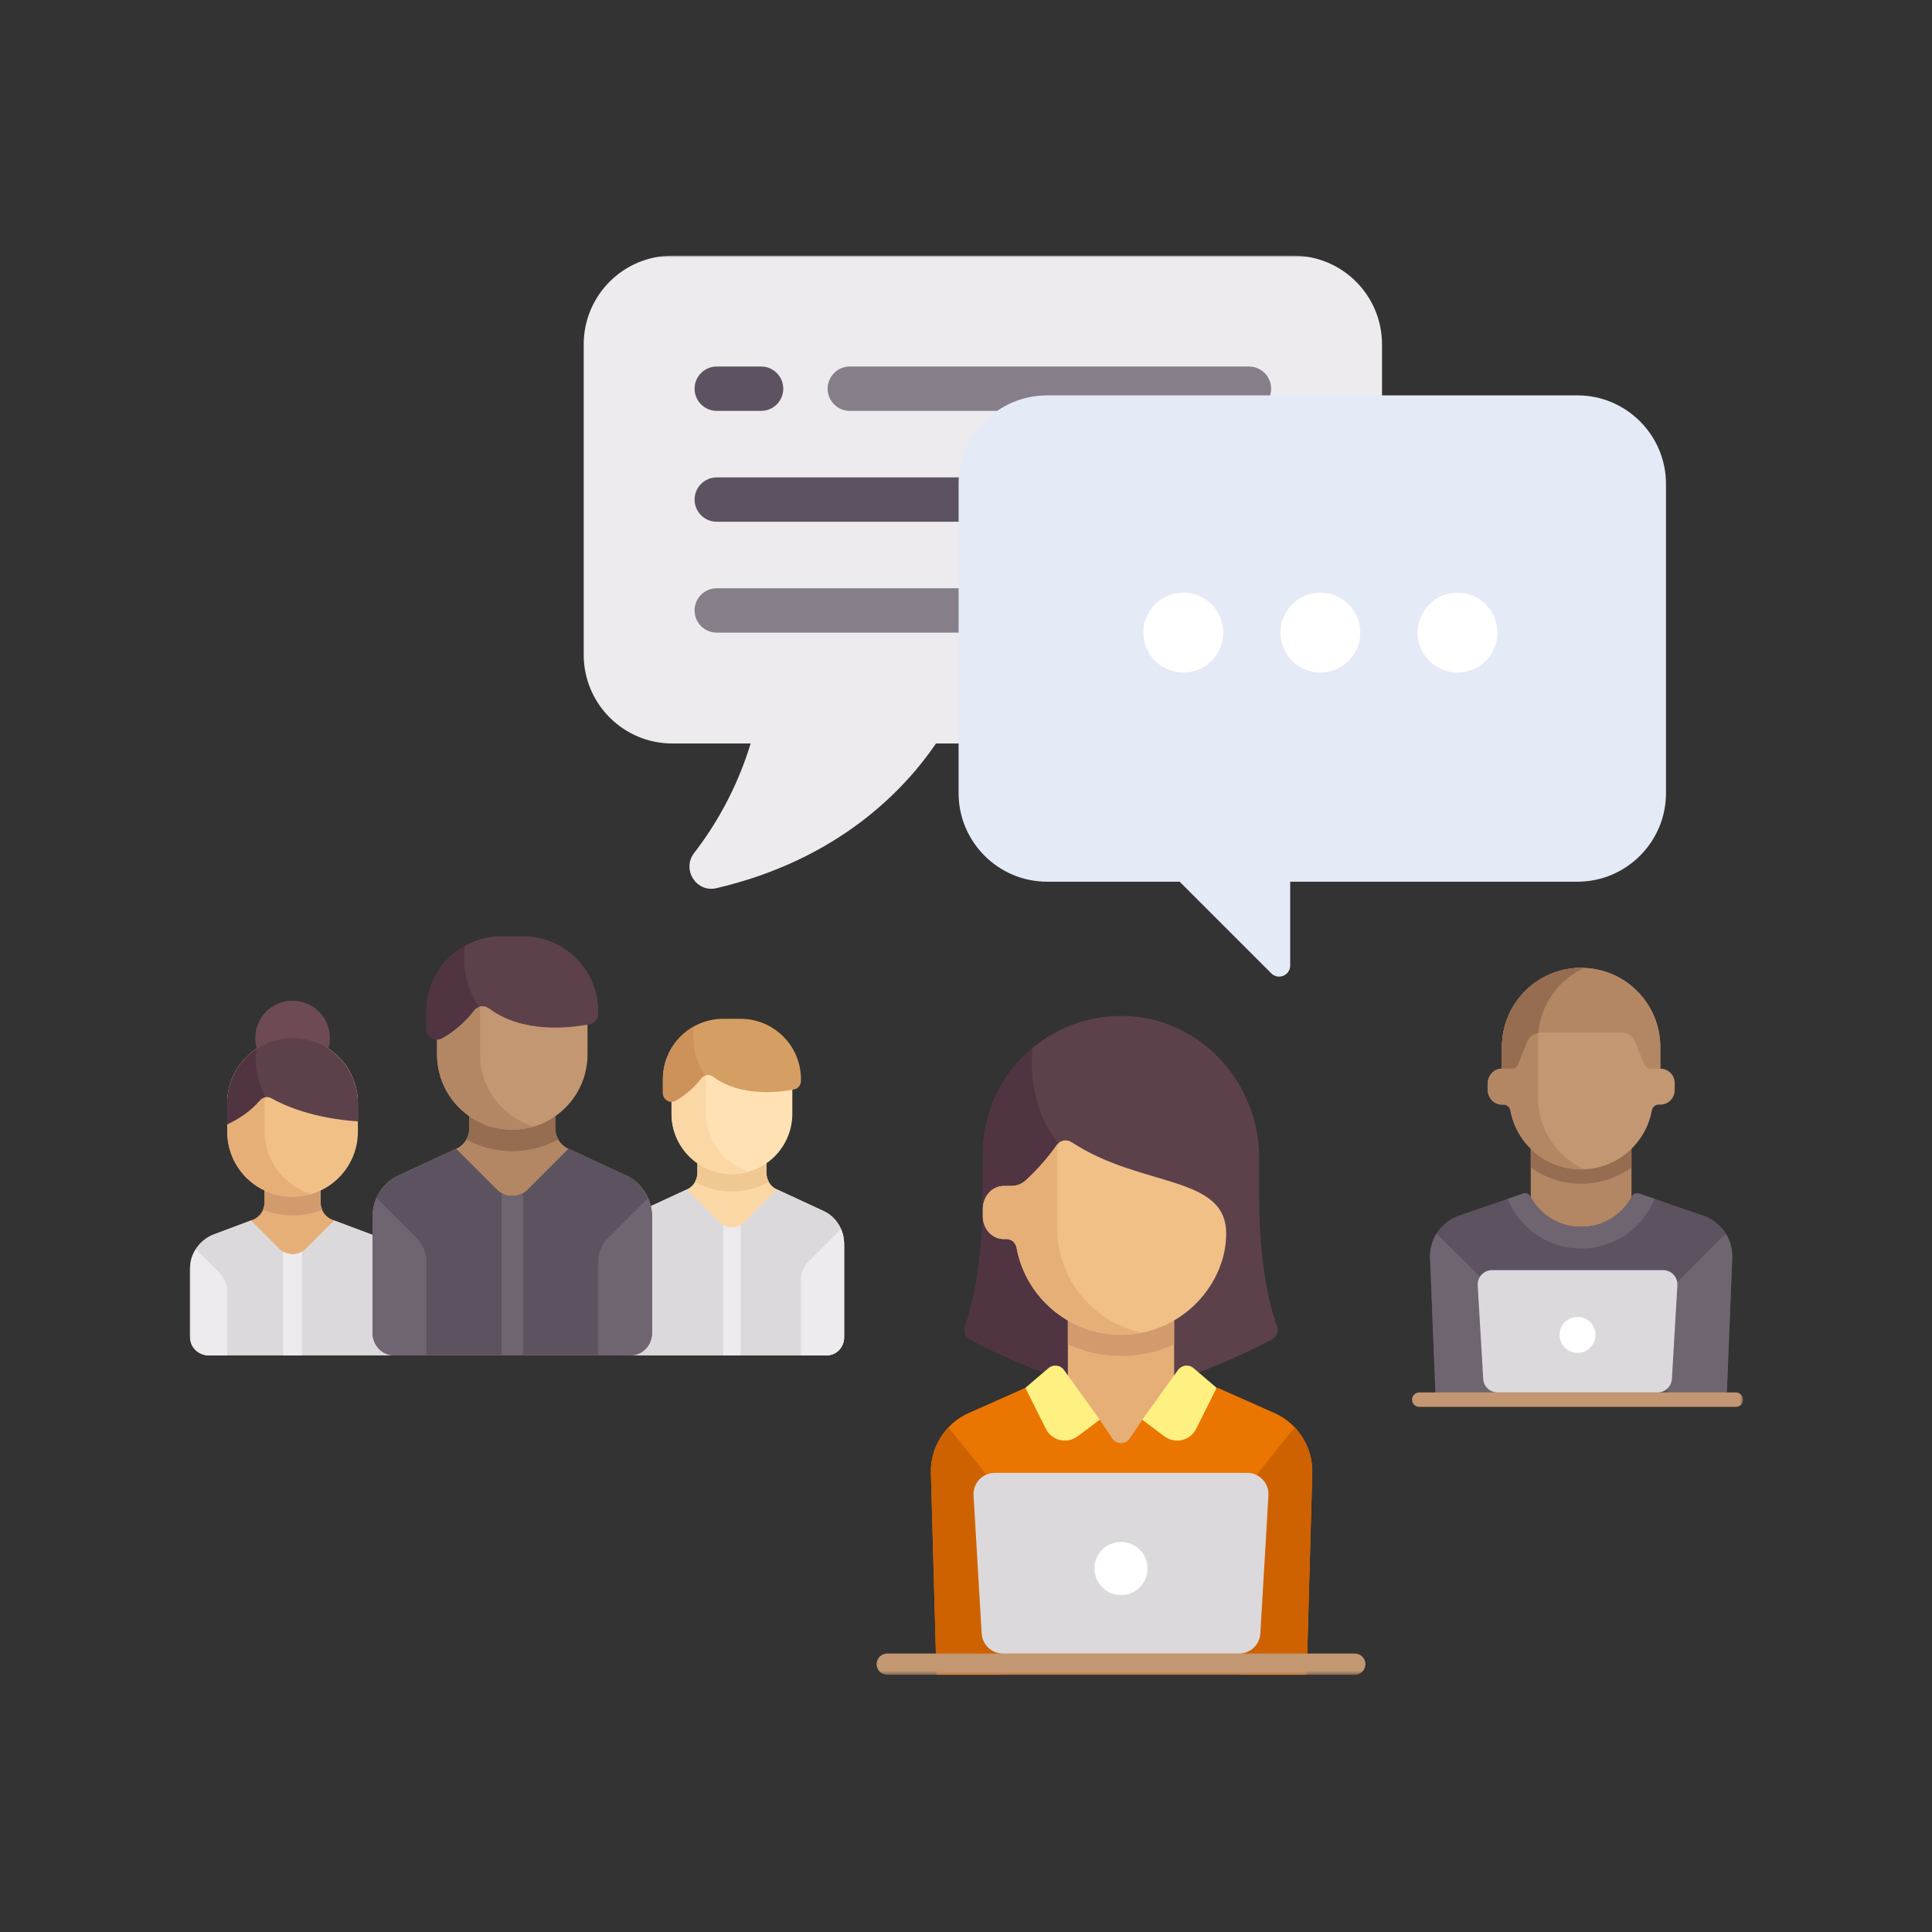 <?xml version="1.0" encoding="UTF-8"?>
<svg width="529px" height="529px" viewBox="0 0 529 529" version="1.1" xmlns="http://www.w3.org/2000/svg" xmlns:xlink="http://www.w3.org/1999/xlink">
    <rect x="0" y="0" width="529" height="529" fill="#333333" stroke="none"/>
    <!-- Generator: Sketch 48.2 (47327) - http://www.bohemiancoding.com/sketch -->
    <title>3x/Artboard</title>
    <desc>Created with Sketch.</desc>
    <defs>
        <polygon id="path-1" points="0 388.572 425.267 388.572 425.267 0 0 0"></polygon>
    </defs>
    <g id="Page-1" stroke="none" stroke-width="1" fill="none" fill-rule="evenodd">
        <g id="Artboard">
            <g id="Page-1" transform="translate(52, 70)">
                <path d="M292.769,257.634 L292.769,247.064 C292.769,226.696 277.116,209.169 256.768,208.21 C235.047,207.189 217.115,224.498 217.115,245.994 L217.115,257.634 C217.115,277.216 213.86,288.663 212.218,293.193 C211.729,294.541 212.316,296.036 213.583,296.711 C219.382,299.796 235.18,307.688 249.122,310.009 L260.76,310.009 C274.703,307.685 290.5,299.793 296.298,296.711 C297.566,296.036 298.153,294.541 297.664,293.193 C296.023,288.663 292.769,277.216 292.769,257.634" id="Fill-1" fill="#5C414B"></path>
                <path d="M217.115,245.995 L217.115,257.634 C217.115,277.216 213.861,288.663 212.219,293.193 C211.728,294.546 212.328,296.042 213.599,296.719 C219.009,299.593 233.058,306.612 246.212,309.443 L246.212,251.814 L240.392,245.995 C230.712,236.316 230.057,224.091 230.698,216.973 C222.399,223.91 217.115,234.331 217.115,245.995" id="Fill-3" fill="#503441"></path>
                <mask id="mask-2" fill="white">
                    <use xlink:href="#path-1"></use>
                </mask>
                <g id="Clip-6"></g>
                <polygon id="Fill-5" fill="#E6AF78" mask="url(#mask-2)" points="240.393 327.471 269.49 327.471 269.49 289.641 240.393 289.641"></polygon>
                <path d="M296.953,316.898 L281.462,310.009 L260.761,318.739 L257.362,323.836 C256.211,325.564 253.673,325.564 252.52,323.836 L249.122,318.739 L228.739,310.009 L213.247,316.898 C206.783,319.772 202.693,326.262 202.89,333.334 L204.418,388.572 L305.782,388.572 L307.31,333.334 C307.505,326.262 303.416,319.772 296.953,316.898" id="Fill-7" fill="#EB7501" mask="url(#mask-2)"></path>
                <path d="M222.352,339.107 L207.734,320.835 C204.586,324.138 202.757,328.59 202.89,333.334 L204.417,388.572 L222.352,388.572 L222.352,339.107 Z" id="Fill-8" fill="#CE6200" mask="url(#mask-2)"></path>
                <path d="M287.848,339.107 L302.465,320.835 C305.612,324.138 307.442,328.59 307.31,333.334 L305.782,388.572 L287.848,388.572 L287.848,339.107 Z" id="Fill-9" fill="#CE6200" mask="url(#mask-2)"></path>
                <path d="M240.393,298.094 C244.844,300.139 249.775,301.281 254.941,301.281 C260.107,301.281 265.038,300.139 269.49,298.094 L269.49,289.64 L240.393,289.64 L240.393,298.094 Z" id="Fill-10" fill="#D29B6E" mask="url(#mask-2)"></path>
                <path d="M282.502,275.54 C283.252,273.186 283.675,270.726 283.738,268.257 C284.168,251.51 260.712,255.432 241.445,242.754 C240.102,241.87 238.314,242.153 237.397,243.473 C234.351,247.851 230.905,251.315 228.874,253.185 C227.794,254.177 226.394,254.723 224.929,254.723 L222.834,254.723 C222.833,254.723 222.833,254.727 222.829,254.727 C222.512,254.73 222.185,254.764 221.852,254.83 C219.019,255.377 217.114,258.088 217.114,260.971 L217.114,263.075 C217.114,265.859 218.897,268.485 221.607,269.119 C222.216,269.262 222.811,269.301 223.381,269.255 C224.826,269.139 226.089,270.192 226.351,271.621 C228.822,285.178 240.668,295.462 254.94,295.462 C267.07,295.462 277.421,288.021 281.783,277.471 C281.993,276.957 282.459,275.664 282.502,275.54" id="Fill-11" fill="#F0C087" mask="url(#mask-2)"></path>
                <path d="M237.483,266.363 L237.483,243.364 C234.417,247.794 230.922,251.3 228.874,253.184 C227.795,254.176 226.395,254.724 224.929,254.724 L222.836,254.724 C222.834,254.724 222.833,254.726 222.831,254.726 C222.511,254.731 222.185,254.763 221.854,254.83 C219.021,255.377 217.115,258.085 217.115,260.967 L217.115,263.075 C217.115,265.859 218.896,268.485 221.607,269.119 C222.216,269.261 222.811,269.301 223.38,269.255 C224.826,269.138 226.089,270.192 226.35,271.621 C228.823,285.177 240.669,295.462 254.941,295.462 C256.92,295.462 258.844,295.244 260.711,294.869 C247.455,292.154 237.483,280.423 237.483,266.363" id="Fill-12" fill="#E6AF78" mask="url(#mask-2)"></path>
                <path d="M318.956,388.572 L190.928,388.572 C189.318,388.572 188.018,387.27 188.018,385.664 C188.018,384.056 189.318,382.754 190.928,382.754 L318.956,382.754 C320.563,382.754 321.866,384.056 321.866,385.664 C321.866,387.27 320.563,388.572 318.956,388.572" id="Fill-13" fill="#C39772" mask="url(#mask-2)"></path>
                <path d="M234.364,321.23 L228.755,310.008 L235.077,304.608 C236.372,303.502 238.336,303.739 239.329,305.122 L249.122,318.739 L243.061,323.284 C240.157,325.462 235.987,324.478 234.364,321.23" id="Fill-14" fill="#FFF082" mask="url(#mask-2)"></path>
                <path d="M275.518,321.23 L281.129,310.008 L274.803,304.608 C273.51,303.502 271.546,303.739 270.552,305.122 L260.76,318.739 L266.822,323.284 C269.726,325.462 273.895,324.478 275.518,321.23" id="Fill-15" fill="#FFF082" mask="url(#mask-2)"></path>
                <path d="M287.28,382.754 L222.601,382.754 C219.519,382.754 216.973,380.351 216.793,377.275 L214.566,339.449 C214.37,336.107 217.028,333.288 220.377,333.288 L289.505,333.288 C292.853,333.288 295.511,336.107 295.315,339.449 L293.091,377.275 C292.908,380.351 290.362,382.754 287.28,382.754" id="Fill-16" fill="#DBD9DC" mask="url(#mask-2)"></path>
                <path d="M254.941,352.202 C258.958,352.202 262.214,355.459 262.214,359.474 C262.214,363.492 258.958,366.751 254.941,366.751 C250.924,366.751 247.666,363.492 247.666,359.474 C247.666,355.459 250.924,352.202 254.941,352.202" id="Fill-17" fill="#FFFFFF" mask="url(#mask-2)"></path>
                <path d="M49.581,267.956 L39.087,264.02 C37.093,263.272 35.772,261.366 35.772,259.235 L35.772,255.111 L20.442,255.111 L20.442,259.235 C20.442,261.366 19.12,263.272 17.125,264.02 L6.633,267.956 C2.643,269.451 -0.001,273.265 -0.001,277.525 L-0.001,295.994 C-0.001,298.816 2.288,301.104 5.111,301.104 L56.214,301.104 L56.214,277.525 C56.214,273.265 53.571,269.451 49.581,267.956" id="Fill-18" fill="#E6AF78" mask="url(#mask-2)"></path>
                <path d="M28.106,262.777 C30.975,262.777 33.712,262.225 36.247,261.26 C35.969,260.628 35.772,259.956 35.772,259.235 L35.772,255.111 L20.441,255.111 L20.441,259.235 C20.441,259.956 20.243,260.628 19.965,261.26 C22.501,262.225 25.237,262.777 28.106,262.777" id="Fill-19" fill="#D29B6E" mask="url(#mask-2)"></path>
                <path d="M5.11,301.104 L56.213,301.104 L56.213,277.525 C56.213,273.264 53.57,269.452 49.581,267.956 L39.488,264.17 L31.72,271.939 C29.724,273.935 26.488,273.935 24.493,271.939 L16.724,264.17 L6.631,267.956 C2.642,269.451 0,273.264 0,277.525 L0,295.994 C0,298.816 2.288,301.104 5.11,301.104" id="Fill-20" fill="#DBD9DC" mask="url(#mask-2)"></path>
                <path d="M28.206,257.667 L28.008,257.667 C18.185,257.667 10.221,249.703 10.221,239.879 L10.221,232.017 C10.221,222.192 18.185,214.229 28.008,214.229 L28.206,214.229 C38.03,214.229 45.993,222.192 45.993,232.017 L45.993,239.879 C45.993,249.703 38.03,257.667 28.206,257.667" id="Fill-21" fill="#F0C087" mask="url(#mask-2)"></path>
                <path d="M20.441,239.78 L20.441,232.115 C20.441,224.013 25.831,217.178 33.217,214.979 C31.597,214.497 29.883,214.228 28.107,214.228 C18.229,214.228 10.22,222.236 10.22,232.115 L10.22,239.78 C10.22,249.658 18.229,257.667 28.107,257.667 C29.884,257.667 31.597,257.398 33.217,256.916 C25.83,254.716 20.441,247.881 20.441,239.78" id="Fill-22" fill="#E6AF78" mask="url(#mask-2)"></path>
                <path d="M7.976,278.418 L1.614,272.056 C0.595,273.659 -0,275.537 -0,277.525 L-0,295.994 C-0,298.816 2.288,301.105 5.111,301.105 L10.221,301.105 L10.221,283.838 C10.221,281.805 9.414,279.856 7.976,278.418" id="Fill-23" fill="#EDEBED" mask="url(#mask-2)"></path>
                <path d="M25.552,272.729 L25.552,301.104 L30.662,301.104 L30.662,272.729 C29.082,273.646 27.132,273.646 25.552,272.729" id="Fill-24" fill="#EDEBED" mask="url(#mask-2)"></path>
                <path d="M28.107,204.011 C33.751,204.011 38.326,208.585 38.326,214.23 C38.326,219.874 33.751,224.448 28.107,224.448 C22.463,224.448 17.888,219.874 17.888,214.23 C17.888,208.585 22.463,204.011 28.107,204.011" id="Fill-25" fill="#6E4B53" mask="url(#mask-2)"></path>
                <path d="M10.221,232.115 L10.221,237.849 C13.051,236.509 16.517,234.394 19.17,231.249 C19.945,230.33 21.27,230.14 22.319,230.729 C25.687,232.622 33.586,236.225 45.993,237.041 L45.993,232.115 C45.993,222.236 37.985,214.228 28.107,214.228 C18.229,214.228 10.221,222.236 10.221,232.115" id="Fill-26" fill="#5C414B" mask="url(#mask-2)"></path>
                <path d="M18.342,217.14 C13.456,220.332 10.221,225.841 10.221,232.114 L10.221,237.848 C13.05,236.508 16.518,234.394 19.17,231.248 C19.576,230.766 20.135,230.497 20.725,230.424 C18.832,226.828 17.354,222.136 18.342,217.14" id="Fill-27" fill="#503441" mask="url(#mask-2)"></path>
                <path d="M173.511,261.588 L160.665,255.641 C158.959,254.852 157.859,253.088 157.859,251.143 L157.859,242.036 L138.957,242.036 L138.957,251.143 C138.957,253.088 137.858,254.851 136.151,255.641 L123.305,261.588 C119.892,263.168 117.693,266.694 117.693,270.584 L117.693,301.105 L174.398,301.105 C177.008,301.105 179.123,298.901 179.123,296.182 L179.123,270.585 C179.124,266.694 176.925,263.168 173.511,261.588" id="Fill-28" fill="#FAD7A5" mask="url(#mask-2)"></path>
                <path d="M173.511,261.588 L160.753,255.682 L151.75,264.685 C149.904,266.53 146.912,266.53 145.067,264.685 L136.064,255.681 L123.305,261.588 C119.892,263.168 117.693,266.693 117.693,270.584 L117.693,301.105 L174.398,301.105 C177.008,301.105 179.124,298.901 179.124,296.182 L179.124,270.584 C179.124,266.693 176.925,263.168 173.511,261.588" id="Fill-29" fill="#DBD9DC" mask="url(#mask-2)"></path>
                <path d="M138.957,242.036 L138.957,251.142 C138.957,252.044 138.7,252.894 138.276,253.64 C141.29,255.279 144.742,256.212 148.408,256.212 C152.074,256.212 155.526,255.279 158.539,253.64 C158.116,252.895 157.858,252.044 157.858,251.142 L157.858,242.036 L138.957,242.036 Z" id="Fill-30" fill="#F0C891" mask="url(#mask-2)"></path>
                <path d="M148.408,251.486 C139.274,251.486 131.868,244.082 131.868,234.947 L131.868,220.77 L164.947,220.77 L164.947,234.947 C164.947,244.082 157.542,251.486 148.408,251.486" id="Fill-31" fill="#FFE1B4" mask="url(#mask-2)"></path>
                <path d="M141.32,234.947 L141.32,220.77 L131.869,220.77 L131.869,234.947 C131.869,244.082 139.274,251.486 148.408,251.486 C150.051,251.486 151.635,251.239 153.133,250.792 C146.303,248.759 141.32,242.438 141.32,234.947" id="Fill-32" fill="#FAD7A5" mask="url(#mask-2)"></path>
                <path d="M150.771,208.957 L146.045,208.957 C136.911,208.957 129.506,216.362 129.506,225.496 L129.506,229.276 C129.506,231.027 131.364,232.216 132.913,231.399 C135.31,230.135 138.122,227.776 140.011,225.231 C140.773,224.204 142.241,224.052 143.267,224.817 C150.764,230.412 161.207,229.126 165.428,228.292 C166.528,228.074 167.31,227.1 167.31,225.978 L167.31,225.496 C167.31,216.362 159.905,208.957 150.771,208.957" id="Fill-33" fill="#D59F63" mask="url(#mask-2)"></path>
                <path d="M132.913,231.399 C135.31,230.134 138.122,227.776 140.011,225.231 C140.3,224.842 140.704,224.62 141.132,224.484 C137.792,219.835 137.564,214.651 137.979,211.064 C132.927,213.895 129.506,219.293 129.506,225.496 L129.506,229.276 C129.506,231.027 131.364,232.215 132.913,231.399" id="Fill-34" fill="#CD915A" mask="url(#mask-2)"></path>
                <path d="M167.31,280.413 C167.31,278.533 168.057,276.73 169.386,275.4 L178.272,266.514 C178.82,267.768 179.123,269.151 179.123,270.584 L179.123,296.182 C179.123,298.9 177.008,301.104 174.398,301.104 L167.31,301.104 L167.31,280.413 Z" id="Fill-35" fill="#EDEBED" mask="url(#mask-2)"></path>
                <path d="M146.045,265.415 L146.045,301.104 L150.771,301.104 L150.771,265.415 C149.31,266.263 147.506,266.263 146.045,265.415" id="Fill-36" fill="#EDEBED" mask="url(#mask-2)"></path>
                <path d="M119.53,251.894 L103.533,244.489 C101.408,243.504 100.039,241.309 100.039,238.887 L100.039,227.546 L76.501,227.546 L76.501,238.887 C76.501,241.31 75.132,243.504 73.006,244.489 L57.009,251.894 C52.759,253.862 50.02,258.252 50.02,263.097 L50.02,294.974 C50.02,298.36 52.655,301.104 55.904,301.104 L120.635,301.104 C123.885,301.104 126.519,298.359 126.519,294.974 L126.519,263.097 C126.519,258.252 123.78,253.862 119.53,251.894" id="Fill-37" fill="#B48764" mask="url(#mask-2)"></path>
                <path d="M55.904,301.104 L120.635,301.104 C123.885,301.104 126.519,298.359 126.519,294.974 L126.519,263.097 C126.519,258.252 123.78,253.862 119.53,251.894 L103.642,244.54 L92.431,255.75 C90.133,258.048 86.407,258.048 84.109,255.75 L72.897,244.539 L57.009,251.894 C52.758,253.862 50.019,258.252 50.019,263.097 L50.019,294.974 C50.019,298.36 52.654,301.104 55.904,301.104" id="Fill-38" fill="#5D5360" mask="url(#mask-2)"></path>
                <path d="M76.5,227.547 L76.5,238.888 C76.5,240.01 76.18,241.069 75.652,241.997 C79.405,244.039 83.704,245.2 88.27,245.2 C92.834,245.2 97.133,244.039 100.886,241.997 C100.358,241.069 100.039,240.01 100.039,238.888 L100.039,227.547 L76.5,227.547 Z" id="Fill-39" fill="#966D50" mask="url(#mask-2)"></path>
                <path d="M88.269,239.316 C76.894,239.316 67.674,230.094 67.674,218.719 L67.674,201.066 L108.865,201.066 L108.865,218.719 C108.865,230.094 99.644,239.316 88.269,239.316" id="Fill-40" fill="#C39772" mask="url(#mask-2)"></path>
                <path d="M79.442,218.72 L79.442,201.065 L67.672,201.065 L67.672,218.72 C67.672,230.095 76.894,239.315 88.269,239.315 C90.315,239.315 92.288,239.006 94.153,238.451 C85.648,235.917 79.442,228.048 79.442,218.72" id="Fill-41" fill="#B48764" mask="url(#mask-2)"></path>
                <path d="M91.212,186.354 L85.327,186.354 C73.952,186.354 64.731,195.575 64.731,206.95 L64.731,211.657 C64.731,213.837 67.045,215.318 68.973,214.3 C71.958,212.726 75.46,209.789 77.812,206.621 C78.762,205.34 80.589,205.151 81.867,206.104 C91.203,213.071 104.208,211.47 109.465,210.431 C110.835,210.161 111.809,208.947 111.809,207.55 L111.809,206.95 C111.808,195.575 102.587,186.354 91.212,186.354" id="Fill-42" fill="#5C414B" mask="url(#mask-2)"></path>
                <path d="M68.973,214.3 C71.958,212.726 75.459,209.788 77.811,206.62 C78.171,206.136 78.674,205.859 79.208,205.69 C75.049,199.899 74.765,193.446 75.282,188.978 C68.99,192.504 64.731,199.226 64.731,206.95 L64.731,211.656 C64.731,213.838 67.044,215.319 68.973,214.3" id="Fill-43" fill="#503441" mask="url(#mask-2)"></path>
                <path d="M64.731,275.337 C64.731,272.996 63.801,270.751 62.146,269.096 L51.079,258.028 C50.397,259.592 50.019,261.313 50.019,263.098 L50.019,294.975 C50.019,298.359 52.654,301.105 55.904,301.105 L64.731,301.105 L64.731,275.337 Z" id="Fill-44" fill="#6F6571" mask="url(#mask-2)"></path>
                <path d="M111.808,275.337 C111.808,272.996 112.738,270.751 114.393,269.096 L125.46,258.028 C126.142,259.592 126.519,261.313 126.519,263.098 L126.519,294.975 C126.519,298.359 123.885,301.105 120.635,301.105 L111.808,301.105 L111.808,275.337 Z" id="Fill-45" fill="#6F6571" mask="url(#mask-2)"></path>
                <path d="M85.327,256.66 L85.327,301.104 L91.212,301.104 L91.212,256.66 C89.393,257.717 87.146,257.717 85.327,256.66" id="Fill-46" fill="#6F6571" mask="url(#mask-2)"></path>
                <polygon id="Fill-47" fill="#B48764" mask="url(#mask-2)" points="367.14 265.947 394.724 265.947 394.724 242.303 367.14 242.303"></polygon>
                <path d="M367.14,249.662 C371.047,252.476 375.819,254.126 380.932,254.126 C386.046,254.126 390.818,252.476 394.724,249.662 L394.724,242.305 L367.14,242.305 L367.14,249.662 Z" id="Fill-48" fill="#966D50" mask="url(#mask-2)"></path>
                <path d="M420.75,313.236 L422.303,274.466 C422.505,269.41 419.466,264.786 414.743,262.965 L396.808,256.81 C396.077,256.56 395.245,256.844 394.887,257.526 C392.245,262.534 386.988,265.948 380.935,265.948 C374.88,265.948 369.625,262.534 366.983,257.526 C366.625,256.844 365.791,256.56 365.062,256.81 L347.125,262.965 C342.404,264.786 339.365,269.41 339.567,274.466 L341.12,313.236 L420.75,313.236 Z" id="Fill-49" fill="#5D5360" mask="url(#mask-2)"></path>
                <path d="M357.291,283.66 L341.339,267.793 C340.13,269.751 339.471,272.055 339.567,274.467 L341.12,313.236 L357.291,313.236 L357.291,283.66 Z" id="Fill-50" fill="#6F6571" mask="url(#mask-2)"></path>
                <path d="M404.58,283.66 L420.531,267.793 C421.74,269.751 422.399,272.055 422.304,274.467 L420.75,313.236 L404.58,313.236 L404.58,283.66 Z" id="Fill-51" fill="#6F6571" mask="url(#mask-2)"></path>
                <path d="M402.609,222.6 L402.609,216.69 C402.609,204.719 392.906,195.015 380.935,195.015 C368.965,195.015 359.261,204.719 359.261,216.69 L359.261,222.6 L359.192,222.6 C359.191,222.6 359.19,222.601 359.189,222.601 C358.973,222.605 358.754,222.628 358.528,222.671 C356.611,223.041 355.319,224.874 355.319,226.829 L355.319,228.256 C355.319,230.141 356.525,231.918 358.361,232.346 C358.774,232.444 359.176,232.47 359.561,232.44 C360.541,232.362 361.396,233.075 361.573,234.041 C363.248,243.222 371.268,250.185 380.933,250.185 C390.597,250.185 398.618,243.222 400.293,234.041 C400.463,233.111 401.267,232.432 402.201,232.452 L402.607,232.452 C404.783,232.452 406.547,230.687 406.547,228.51 L406.547,226.541 C406.547,224.365 404.784,222.602 402.609,222.6" id="Fill-52" fill="#C39772" mask="url(#mask-2)"></path>
                <path d="M369.114,230.482 L369.114,214.719 C369.114,205.993 374.282,198.491 381.715,195.055 C381.453,195.046 381.198,195.015 380.935,195.015 C368.966,195.015 359.261,204.719 359.261,216.69 L359.261,222.6 L359.192,222.6 C359.191,222.6 359.19,222.601 359.189,222.601 C358.973,222.605 358.754,222.628 358.528,222.671 C356.611,223.042 355.319,224.875 355.319,226.829 L355.319,228.256 C355.319,230.141 356.525,231.919 358.361,232.346 C358.774,232.444 359.176,232.47 359.561,232.44 C360.541,232.362 361.396,233.075 361.573,234.042 C363.248,243.222 371.268,250.185 380.933,250.185 C381.199,250.185 381.459,250.161 381.722,250.15 C374.285,246.715 369.114,239.211 369.114,230.482" id="Fill-53" fill="#B48764" mask="url(#mask-2)"></path>
                <path d="M423.297,315.207 L336.603,315.207 C335.513,315.207 334.632,314.324 334.632,313.236 C334.632,312.147 335.513,311.267 336.603,311.267 L423.296,311.267 C424.386,311.267 425.267,312.147 425.267,313.236 C425.267,314.324 424.386,315.207 423.297,315.207" id="Fill-54" fill="#C39772" mask="url(#mask-2)"></path>
                <path d="M401.849,311.265 L358.051,311.265 C355.964,311.265 354.24,309.639 354.117,307.556 L352.611,281.942 C352.477,279.678 354.277,277.77 356.544,277.77 L403.355,277.77 C405.622,277.77 407.422,279.678 407.288,281.942 L405.783,307.556 C405.66,309.639 403.935,311.265 401.849,311.265" id="Fill-55" fill="#DBD9DC" mask="url(#mask-2)"></path>
                <path d="M379.95,290.578 C382.671,290.578 384.877,292.784 384.877,295.504 C384.877,298.224 382.671,300.43 379.95,300.43 C377.229,300.43 375.024,298.224 375.024,295.504 C375.024,292.784 377.229,290.578 379.95,290.578" id="Fill-56" fill="#FFFFFF" mask="url(#mask-2)"></path>
                <path d="M360.834,258.262 C364.036,266.228 371.822,271.86 380.935,271.86 C390.048,271.86 397.834,266.228 401.038,258.262 L396.808,256.81 C396.077,256.56 395.245,256.844 394.887,257.526 C392.245,262.534 386.988,265.949 380.935,265.949 C374.88,265.949 369.625,262.534 366.983,257.526 C366.625,256.844 365.791,256.56 365.062,256.81 L360.834,258.262 Z" id="Fill-57" fill="#6F6571" mask="url(#mask-2)"></path>
                <path d="M380.935,195.015 C368.965,195.015 359.261,204.719 359.261,216.69 L359.261,222.6 L361.868,222.6 C362.673,222.6 363.398,222.11 363.698,221.362 L366.152,215.226 C366.75,213.73 368.2,212.748 369.811,212.748 L392.06,212.748 C393.671,212.748 395.12,213.73 395.718,215.226 L398.172,221.362 C398.472,222.11 399.196,222.6 400.002,222.6 L402.609,222.6 L402.609,216.69 C402.609,204.719 392.906,195.015 380.935,195.015" id="Fill-58" fill="#B48764" mask="url(#mask-2)"></path>
                <path d="M359.261,216.69 L359.261,222.6 L361.867,222.6 C362.673,222.6 363.398,222.11 363.698,221.362 L366.152,215.226 C366.672,213.924 367.847,213.056 369.201,212.841 C369.883,204.927 374.822,198.242 381.714,195.055 C381.452,195.046 381.198,195.015 380.935,195.015 C368.965,195.015 359.261,204.719 359.261,216.69" id="Fill-59" fill="#966D50" mask="url(#mask-2)"></path>
                <path d="M302.119,-0 L132.11,-0 C118.697,-0 107.824,10.874 107.824,24.287 L107.824,109.291 C107.824,122.704 118.697,133.577 132.11,133.577 L153.533,133.577 C149.592,146.511 143.517,156.496 138.078,163.527 C134.603,168.02 138.62,174.483 144.153,173.192 C177.582,165.383 195.633,146.262 204.287,133.577 L302.119,133.577 C315.533,133.577 326.406,122.704 326.406,109.291 L326.406,24.288 C326.406,10.875 315.533,-0 302.119,-0" id="Fill-60" fill="#EDEBED" mask="url(#mask-2)"></path>
                <path d="M289.976,72.861 L144.254,72.861 C140.897,72.861 138.183,70.142 138.183,66.789 C138.183,63.436 140.898,60.717 144.254,60.717 L289.976,60.717 C293.331,60.717 296.046,63.436 296.046,66.789 C296.046,70.142 293.331,72.861 289.976,72.861" id="Fill-61" fill="#5D5360" mask="url(#mask-2)"></path>
                <path d="M289.976,42.502 L180.684,42.502 C177.328,42.502 174.612,39.783 174.612,36.43 C174.612,33.078 177.329,30.359 180.684,30.359 L289.974,30.359 C293.331,30.359 296.046,33.078 296.046,36.43 C296.046,39.783 293.331,42.502 289.976,42.502" id="Fill-62" fill="#867E88" mask="url(#mask-2)"></path>
                <path d="M156.398,42.502 L144.254,42.502 C140.898,42.502 138.183,39.783 138.183,36.43 C138.183,33.078 140.899,30.359 144.254,30.359 L156.398,30.359 C159.754,30.359 162.47,33.078 162.47,36.43 C162.47,39.783 159.752,42.502 156.398,42.502" id="Fill-63" fill="#5D5360" mask="url(#mask-2)"></path>
                <path d="M289.976,103.219 L247.472,103.219 C244.117,103.219 241.402,100.5 241.402,97.148 C241.402,93.795 244.117,91.076 247.472,91.076 L289.976,91.076 C293.331,91.076 296.046,93.795 296.046,97.148 C296.046,100.5 293.331,103.219 289.976,103.219" id="Fill-64" fill="#5D5360" mask="url(#mask-2)"></path>
                <path d="M223.187,103.219 L144.254,103.219 C140.897,103.219 138.183,100.5 138.183,97.148 C138.183,93.795 140.898,91.076 144.254,91.076 L223.187,91.076 C226.542,91.076 229.257,93.795 229.257,97.148 C229.257,100.5 226.542,103.219 223.187,103.219" id="Fill-65" fill="#867E88" mask="url(#mask-2)"></path>
                <path d="M210.473,62.468 L210.473,147.207 C210.473,160.523 221.368,171.417 234.684,171.417 L271,171.417 L296.098,196.513 C298.003,198.421 301.264,197.071 301.264,194.375 L301.264,171.417 L379.95,171.417 C393.265,171.417 404.161,160.523 404.161,147.207 L404.161,62.468 C404.161,49.154 393.265,38.258 379.95,38.258 L234.684,38.258 C221.369,38.258 210.474,49.154 210.473,62.468" id="Fill-66" fill="#E4EAF6" mask="url(#mask-2)"></path>
                <path d="M282.934,103.219 C282.934,109.258 278.038,114.153 271.999,114.153 C265.96,114.153 261.065,109.258 261.065,103.219 C261.065,97.18 265.96,92.284 271.999,92.284 C278.038,92.284 282.934,97.18 282.934,103.219" id="Fill-67" fill="#FFFFFF" mask="url(#mask-2)"></path>
                <path d="M320.47,103.219 C320.47,109.258 315.574,114.153 309.535,114.153 C303.496,114.153 298.601,109.258 298.601,103.219 C298.601,97.18 303.496,92.284 309.535,92.284 C315.574,92.284 320.47,97.18 320.47,103.219" id="Fill-68" fill="#FFFFFF" mask="url(#mask-2)"></path>
                <path d="M358.007,103.219 C358.007,109.258 353.111,114.153 347.072,114.153 C341.034,114.153 336.137,109.258 336.137,103.219 C336.137,97.18 341.034,92.284 347.072,92.284 C353.111,92.284 358.007,97.18 358.007,103.219" id="Fill-69" fill="#FFFFFF" mask="url(#mask-2)"></path>
            </g>
        </g>
    </g>
</svg>
